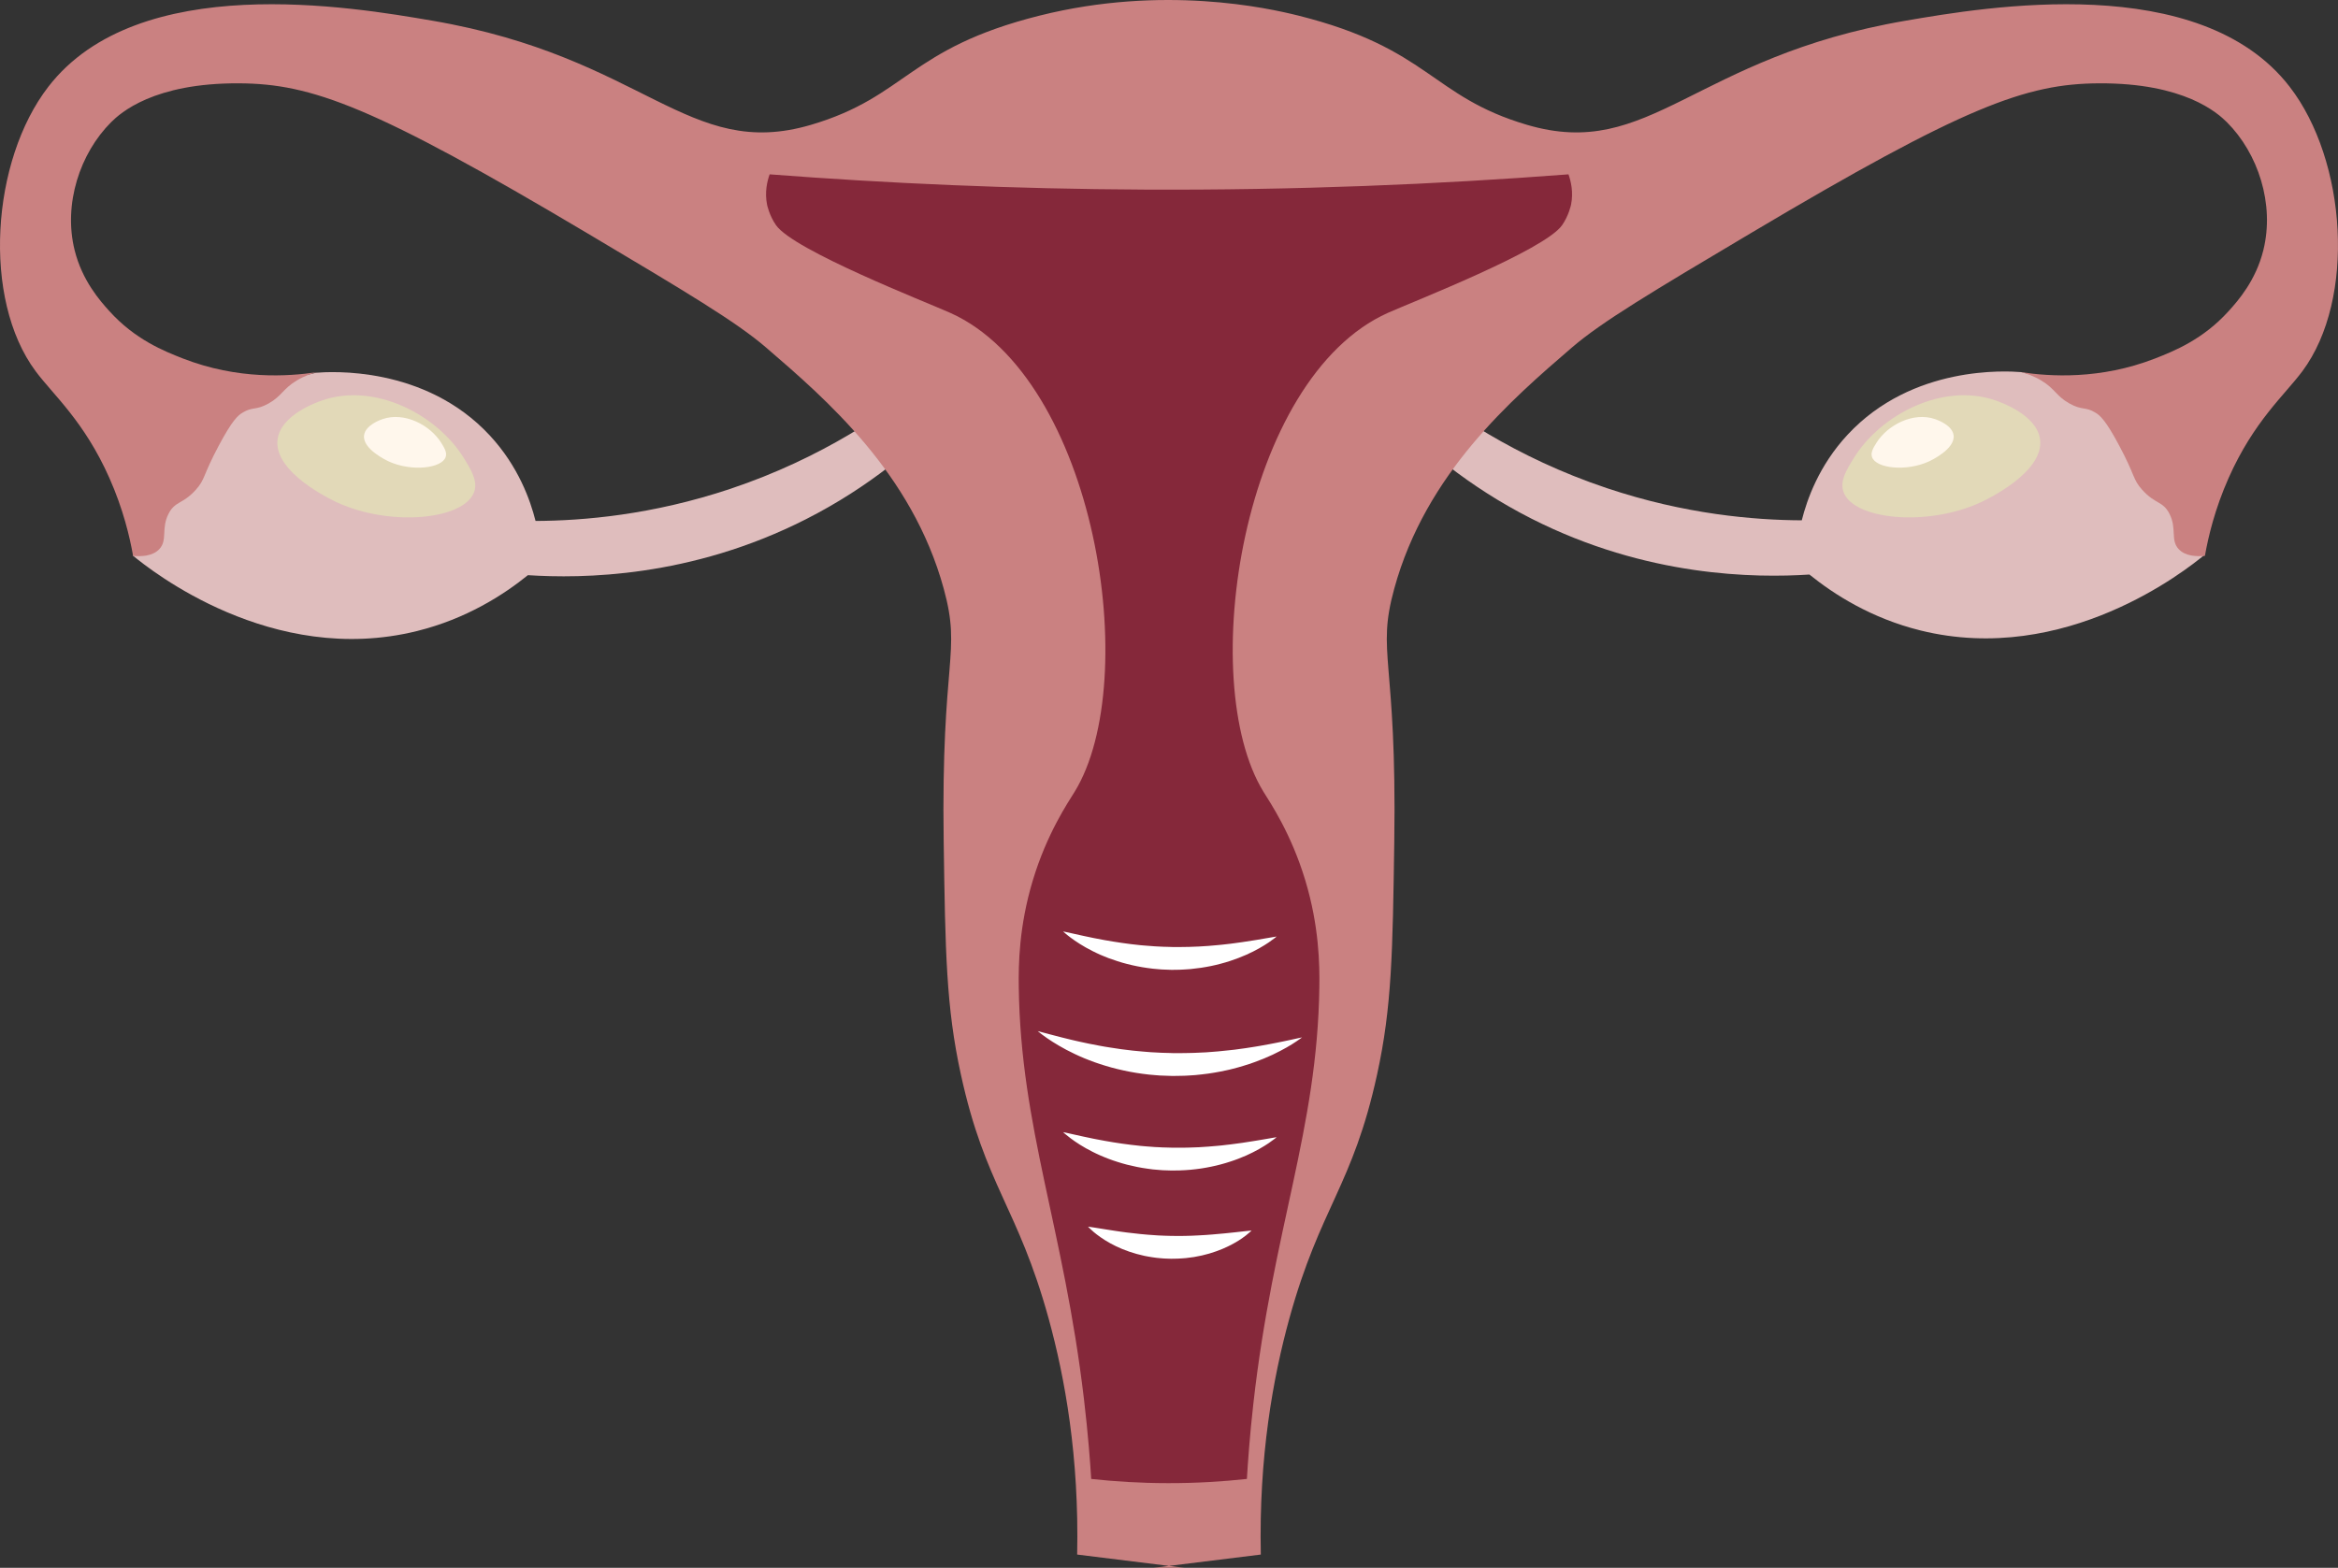 <?xml version="1.0" encoding="UTF-8"?> <svg xmlns="http://www.w3.org/2000/svg" width="82" height="55" viewBox="0 0 82 55" fill="none"><rect x="0" y="0" width="82" height="55" fill="#333333" stroke="none"/><g clip-path="url(#clip0_626_6972)"><path d="M77.308 19.473C76.7 19.975 72.442 23.375 67.354 22.116C65.626 21.688 64.325 20.852 63.461 20.155C61.571 20.276 57.765 20.25 53.712 18.194C51.481 17.061 49.872 15.667 48.809 14.569L49.433 13.292C50.826 14.435 53.139 16.047 56.357 17.124C59.1 18.043 61.52 18.245 63.193 18.253C63.376 17.527 63.791 16.337 64.798 15.252C67.075 12.797 70.398 13.014 70.89 13.054C71.633 13.212 74.044 13.822 75.781 16.075C76.783 17.374 77.155 18.695 77.308 19.473V19.473Z" fill="#DFBDBD"></path><path d="M4.668 19.496C5.276 19.997 9.533 23.397 14.622 22.138C16.35 21.71 17.651 20.875 18.515 20.177C20.405 20.299 24.211 20.273 28.263 18.216C30.495 17.084 32.104 15.689 33.167 14.592L32.543 13.314C31.15 14.457 28.837 16.069 25.619 17.147C22.876 18.065 20.456 18.267 18.783 18.275C18.6 17.549 18.184 16.36 17.178 15.275C14.901 12.82 11.578 13.036 11.085 13.076C10.343 13.234 7.932 13.844 6.195 16.097C5.193 17.397 4.821 18.717 4.668 19.495V19.496Z" fill="#DFBDBD"></path><path d="M41.55 55L37.779 54.534C37.851 51.114 37.355 48.345 36.776 46.246C35.692 42.324 34.557 41.613 33.7 37.691C33.183 35.324 33.154 33.395 33.098 29.537C33.003 23.031 33.732 22.957 33.098 20.647C31.988 16.6 28.979 14.009 26.868 12.191C25.824 11.292 24.067 10.243 20.597 8.181C13.093 3.722 10.94 2.936 8.383 2.923C5.388 2.907 4.222 3.963 3.895 4.289C2.807 5.375 2.215 7.154 2.617 8.775C2.882 9.843 3.504 10.547 3.836 10.914C4.735 11.909 5.743 12.313 6.422 12.578C8.333 13.321 10.102 13.211 11.132 13.053C10.952 13.096 10.687 13.179 10.404 13.35C9.922 13.64 9.88 13.896 9.423 14.152C8.968 14.408 8.865 14.255 8.502 14.479C8.348 14.573 8.151 14.733 7.67 15.638C7.101 16.706 7.202 16.811 6.867 17.183C6.407 17.693 6.147 17.571 5.916 18.014C5.642 18.539 5.886 18.943 5.589 19.262C5.35 19.519 4.944 19.525 4.668 19.5C4.551 18.839 4.323 17.863 3.836 16.767C2.95 14.772 1.866 13.852 1.25 13.023C-0.638 10.485 -0.306 5.631 1.696 3.042C4.851 -1.041 12.354 0.244 15.159 0.725C22.63 2.004 24.116 5.654 28.444 4.379C31.812 3.386 31.853 1.701 36.468 0.546C40.784 -0.534 44.452 0.276 45.532 0.546C50.147 1.701 50.188 3.386 53.556 4.379C57.884 5.654 59.37 2.004 66.841 0.725C69.646 0.244 77.149 -1.041 80.304 3.042C82.305 5.632 82.637 10.485 80.75 13.023C80.133 13.852 79.05 14.772 78.164 16.767C77.677 17.863 77.449 18.84 77.332 19.5C77.056 19.525 76.649 19.519 76.411 19.262C76.114 18.943 76.358 18.54 76.084 18.014C75.852 17.571 75.592 17.693 75.133 17.183C74.798 16.811 74.899 16.706 74.33 15.638C73.849 14.733 73.651 14.573 73.498 14.479C73.135 14.255 73.032 14.408 72.577 14.152C72.12 13.896 72.077 13.64 71.596 13.35C71.313 13.179 71.048 13.096 70.868 13.053C71.897 13.211 73.667 13.321 75.578 12.578C76.257 12.313 77.264 11.909 78.164 10.914C78.496 10.547 79.118 9.843 79.382 8.775C79.784 7.154 79.193 5.375 78.105 4.289C77.778 3.963 76.612 2.907 73.617 2.923C71.06 2.936 68.906 3.722 61.402 8.181C57.932 10.243 56.175 11.292 55.131 12.191C53.02 14.009 50.011 16.6 48.901 20.647C48.267 22.957 48.996 23.031 48.901 29.537C48.845 33.395 48.817 35.324 48.299 37.691C47.442 41.613 46.307 42.324 45.223 46.246C44.644 48.345 44.148 51.113 44.22 54.534L40.449 55" fill="#CA8181"></path><path d="M55.011 6.116C55.094 6.351 55.191 6.74 55.1 7.185C55.1 7.185 55.023 7.559 54.788 7.898C54.174 8.783 49.525 10.595 48.681 10.973C43.559 13.265 41.925 23.882 44.312 27.773C44.544 28.151 45.283 29.229 45.783 30.892C46.265 32.494 46.285 33.836 46.273 34.635C46.203 39.64 44.653 43.069 43.959 49.237C43.83 50.383 43.766 51.316 43.732 51.881C42.901 51.971 41.973 52.031 40.961 52.029C39.982 52.028 39.081 51.969 38.272 51.881C38.238 51.338 38.165 50.323 38.015 49.059C37.301 43.05 35.799 39.579 35.731 34.635C35.719 33.836 35.739 32.494 36.221 30.892C36.721 29.229 37.46 28.151 37.692 27.773C40.079 23.882 38.445 13.265 33.323 10.973C32.479 10.595 27.83 8.783 27.216 7.898C26.98 7.559 26.904 7.185 26.904 7.185C26.813 6.739 26.91 6.351 26.993 6.116C31.102 6.431 35.495 6.629 40.144 6.651C45.437 6.676 50.407 6.469 55.011 6.116H55.011Z" fill="#85283A"></path><path d="M37.285 32.675C37.285 32.675 37.316 32.681 37.374 32.693C37.43 32.705 37.513 32.724 37.619 32.747C37.723 32.77 37.849 32.798 37.994 32.83C38.067 32.844 38.142 32.863 38.223 32.878C38.263 32.887 38.304 32.895 38.346 32.904C38.388 32.913 38.431 32.921 38.475 32.929C38.65 32.964 38.839 32.998 39.038 33.03C39.237 33.063 39.447 33.092 39.664 33.12C39.772 33.132 39.882 33.144 39.993 33.157C40.049 33.161 40.105 33.166 40.161 33.171C40.218 33.177 40.274 33.181 40.331 33.184C40.388 33.189 40.444 33.193 40.502 33.197C40.559 33.2 40.616 33.203 40.674 33.206L40.76 33.21L40.782 33.212C40.779 33.212 40.792 33.212 40.776 33.212H40.779H40.785H40.797L40.842 33.213L41.023 33.218L41.114 33.221H41.199C41.255 33.221 41.311 33.221 41.367 33.222C41.479 33.223 41.596 33.217 41.709 33.217C41.823 33.212 41.936 33.209 42.047 33.204C42.16 33.197 42.27 33.19 42.379 33.183C42.487 33.174 42.594 33.166 42.699 33.155C42.752 33.15 42.804 33.145 42.855 33.14C42.907 33.134 42.957 33.128 43.007 33.123C43.057 33.117 43.107 33.113 43.156 33.106C43.205 33.099 43.253 33.092 43.3 33.087C43.396 33.077 43.486 33.06 43.575 33.049C43.752 33.024 43.915 32.997 44.06 32.974C44.206 32.949 44.334 32.927 44.439 32.909C44.545 32.89 44.629 32.877 44.687 32.867C44.745 32.858 44.775 32.853 44.775 32.853C44.775 32.853 44.751 32.872 44.705 32.909C44.659 32.946 44.59 32.996 44.5 33.059C44.454 33.089 44.403 33.121 44.348 33.157C44.292 33.192 44.23 33.227 44.164 33.266C44.098 33.303 44.026 33.34 43.95 33.38C43.873 33.417 43.792 33.457 43.706 33.495C43.533 33.57 43.343 33.646 43.138 33.712C43.035 33.747 42.928 33.776 42.818 33.806C42.709 33.839 42.594 33.86 42.479 33.887C42.363 33.913 42.244 33.929 42.124 33.95C42.003 33.967 41.88 33.983 41.756 33.995C41.694 33.999 41.632 34.004 41.569 34.008C41.506 34.013 41.444 34.017 41.379 34.018C41.314 34.019 41.249 34.02 41.185 34.021L41.088 34.022L40.997 34.019L40.816 34.012L40.77 34.01L40.739 34.009L40.716 34.007L40.621 33.999C40.558 33.994 40.495 33.988 40.433 33.982C40.371 33.974 40.309 33.966 40.247 33.958C40 33.924 39.759 33.875 39.53 33.816C39.416 33.785 39.303 33.757 39.195 33.719C39.087 33.685 38.981 33.649 38.88 33.611C38.829 33.592 38.78 33.572 38.731 33.551C38.683 33.532 38.635 33.513 38.588 33.492C38.496 33.448 38.406 33.41 38.323 33.366C38.155 33.282 38.005 33.196 37.876 33.115C37.747 33.034 37.639 32.958 37.551 32.893C37.463 32.827 37.397 32.773 37.352 32.734C37.309 32.696 37.285 32.675 37.285 32.675L37.285 32.675Z" fill="white"></path><path d="M37.285 39.715C37.285 39.715 37.316 39.722 37.374 39.733C37.43 39.746 37.513 39.765 37.619 39.788C37.723 39.811 37.849 39.839 37.994 39.871C38.067 39.885 38.142 39.904 38.223 39.919C38.263 39.927 38.304 39.936 38.346 39.945C38.388 39.953 38.431 39.961 38.475 39.97C38.65 40.005 38.839 40.038 39.038 40.071C39.237 40.104 39.447 40.133 39.664 40.16C39.772 40.173 39.882 40.185 39.993 40.197C40.049 40.202 40.105 40.207 40.161 40.212C40.218 40.218 40.274 40.221 40.331 40.225C40.388 40.229 40.444 40.234 40.502 40.238C40.559 40.24 40.616 40.243 40.674 40.246L40.76 40.251L40.782 40.252C40.779 40.252 40.792 40.252 40.776 40.252H40.779H40.785H40.797L40.842 40.253L41.023 40.258L41.114 40.261H41.199C41.255 40.261 41.311 40.262 41.367 40.262C41.479 40.264 41.596 40.258 41.709 40.257C41.823 40.253 41.936 40.249 42.047 40.245C42.16 40.237 42.27 40.23 42.379 40.223C42.487 40.214 42.594 40.206 42.699 40.196C42.752 40.191 42.804 40.186 42.855 40.181C42.907 40.175 42.957 40.169 43.007 40.163C43.057 40.157 43.107 40.153 43.156 40.146C43.205 40.14 43.253 40.133 43.3 40.127C43.396 40.117 43.486 40.101 43.575 40.09C43.752 40.064 43.915 40.038 44.06 40.014C44.206 39.989 44.334 39.968 44.439 39.95C44.545 39.93 44.629 39.917 44.687 39.907C44.745 39.898 44.775 39.893 44.775 39.893C44.775 39.893 44.751 39.913 44.705 39.95C44.659 39.986 44.59 40.037 44.5 40.099C44.454 40.13 44.403 40.162 44.348 40.197C44.292 40.233 44.23 40.267 44.164 40.306C44.098 40.343 44.026 40.38 43.95 40.42C43.873 40.458 43.792 40.497 43.706 40.536C43.533 40.611 43.343 40.687 43.138 40.752C43.035 40.788 42.928 40.816 42.818 40.847C42.709 40.88 42.594 40.9 42.479 40.927C42.363 40.954 42.244 40.97 42.124 40.991C42.003 41.008 41.88 41.024 41.756 41.035C41.694 41.04 41.632 41.044 41.569 41.049C41.506 41.053 41.444 41.058 41.379 41.058C41.314 41.059 41.249 41.06 41.185 41.061L41.088 41.062L40.997 41.059L40.816 41.053L40.77 41.051L40.739 41.049L40.716 41.047L40.621 41.039C40.558 41.035 40.495 41.029 40.433 41.023C40.371 41.014 40.309 41.007 40.247 40.998C40 40.965 39.759 40.915 39.53 40.857C39.416 40.825 39.303 40.797 39.195 40.76C39.087 40.726 38.981 40.69 38.88 40.651C38.829 40.633 38.78 40.612 38.731 40.592C38.683 40.572 38.635 40.553 38.588 40.532C38.496 40.489 38.406 40.451 38.323 40.407C38.155 40.323 38.005 40.237 37.876 40.156C37.747 40.075 37.639 39.999 37.551 39.933C37.463 39.867 37.397 39.813 37.352 39.775C37.309 39.736 37.285 39.715 37.285 39.715L37.285 39.715Z" fill="white"></path><path d="M38.161 43.032C38.161 43.032 38.185 43.035 38.231 43.041C38.276 43.048 38.342 43.057 38.424 43.07C38.505 43.084 38.604 43.099 38.717 43.117C38.773 43.125 38.832 43.137 38.894 43.145C38.956 43.155 39.021 43.166 39.089 43.175C39.156 43.185 39.226 43.195 39.299 43.206C39.371 43.215 39.445 43.226 39.522 43.236C39.674 43.255 39.833 43.274 39.998 43.29C40.162 43.306 40.331 43.321 40.503 43.331C40.546 43.334 40.589 43.337 40.632 43.34C40.675 43.341 40.718 43.343 40.761 43.345L40.826 43.348L40.843 43.349C40.84 43.349 40.852 43.349 40.837 43.349H40.839H40.843H40.852L40.887 43.35L41.026 43.354L41.095 43.356H41.159C41.201 43.356 41.243 43.357 41.285 43.357C41.368 43.358 41.457 43.355 41.542 43.356C41.628 43.353 41.714 43.351 41.798 43.349C41.883 43.345 41.966 43.342 42.048 43.337C42.213 43.328 42.374 43.319 42.527 43.305C42.68 43.294 42.826 43.278 42.962 43.266C43.099 43.252 43.225 43.238 43.337 43.227C43.393 43.22 43.446 43.213 43.495 43.209C43.545 43.203 43.59 43.197 43.632 43.194C43.714 43.184 43.781 43.178 43.826 43.174C43.872 43.17 43.896 43.168 43.896 43.168C43.896 43.168 43.879 43.185 43.845 43.216C43.811 43.248 43.76 43.291 43.693 43.343C43.625 43.396 43.541 43.455 43.441 43.519C43.39 43.55 43.336 43.581 43.278 43.615C43.22 43.647 43.158 43.68 43.093 43.712C42.962 43.776 42.816 43.84 42.658 43.895C42.5 43.953 42.329 44.002 42.15 44.043C42.06 44.064 41.968 44.079 41.875 44.097C41.782 44.111 41.686 44.124 41.59 44.134C41.542 44.138 41.493 44.141 41.445 44.145C41.396 44.149 41.348 44.153 41.297 44.153C41.246 44.154 41.196 44.155 41.145 44.156L41.07 44.157L41 44.155L40.861 44.15L40.826 44.148L40.801 44.147L40.782 44.145L40.709 44.139C40.66 44.135 40.612 44.13 40.563 44.125C40.515 44.118 40.467 44.111 40.419 44.105C40.323 44.093 40.229 44.072 40.136 44.055C40.043 44.034 39.952 44.013 39.864 43.988C39.687 43.938 39.519 43.881 39.363 43.817C39.208 43.753 39.065 43.684 38.937 43.613C38.682 43.471 38.486 43.326 38.356 43.216C38.291 43.161 38.242 43.115 38.209 43.082C38.177 43.049 38.16 43.032 38.16 43.032H38.161Z" fill="white"></path><path d="M36.395 36.171C36.395 36.171 36.432 36.181 36.501 36.199C36.57 36.217 36.671 36.245 36.799 36.279C36.927 36.312 37.081 36.354 37.258 36.398C37.346 36.419 37.439 36.445 37.538 36.467C37.588 36.479 37.638 36.491 37.69 36.503C37.742 36.515 37.795 36.527 37.849 36.539C38.065 36.588 38.299 36.636 38.546 36.681C38.608 36.691 38.67 36.703 38.734 36.715C38.797 36.727 38.861 36.736 38.926 36.746C39.056 36.768 39.189 36.787 39.323 36.806C39.39 36.816 39.459 36.822 39.527 36.831C39.596 36.839 39.664 36.85 39.734 36.856C39.803 36.863 39.873 36.87 39.944 36.876C40.014 36.884 40.084 36.89 40.155 36.895C40.226 36.9 40.297 36.906 40.369 36.912C40.44 36.915 40.512 36.919 40.584 36.923L40.691 36.929L40.718 36.931C40.716 36.931 40.728 36.931 40.714 36.931H40.717H40.724H40.738L40.794 36.933L41.019 36.939L41.131 36.943H41.238C41.308 36.943 41.379 36.943 41.449 36.943C41.519 36.945 41.591 36.942 41.663 36.94C41.734 36.938 41.805 36.937 41.877 36.935C42.019 36.928 42.16 36.922 42.299 36.916C42.369 36.911 42.438 36.905 42.507 36.9C42.575 36.894 42.644 36.892 42.712 36.884C42.847 36.871 42.98 36.859 43.111 36.843C43.176 36.836 43.241 36.829 43.305 36.822C43.369 36.813 43.432 36.804 43.494 36.796C43.556 36.787 43.618 36.781 43.678 36.771C43.739 36.762 43.798 36.752 43.857 36.743C43.975 36.728 44.087 36.705 44.197 36.688C44.307 36.671 44.41 36.648 44.511 36.631C44.611 36.612 44.705 36.594 44.794 36.576C44.883 36.558 44.967 36.54 45.044 36.525C45.122 36.508 45.193 36.492 45.258 36.48C45.388 36.451 45.49 36.429 45.559 36.414C45.63 36.399 45.667 36.392 45.667 36.392C45.667 36.392 45.636 36.414 45.578 36.456C45.52 36.499 45.432 36.557 45.319 36.629C45.262 36.664 45.197 36.701 45.128 36.743C45.058 36.783 44.98 36.823 44.898 36.868C44.815 36.911 44.725 36.954 44.631 37.001C44.535 37.044 44.434 37.09 44.328 37.134C44.114 37.221 43.879 37.309 43.624 37.385C43.561 37.405 43.496 37.425 43.431 37.442C43.365 37.459 43.298 37.477 43.23 37.495C43.197 37.504 43.162 37.512 43.128 37.521C43.094 37.53 43.059 37.536 43.024 37.544C42.954 37.559 42.884 37.573 42.813 37.588C42.671 37.619 42.524 37.638 42.376 37.662C42.227 37.681 42.077 37.7 41.924 37.714C41.847 37.718 41.771 37.724 41.694 37.729C41.617 37.734 41.54 37.739 41.461 37.739C41.382 37.741 41.303 37.742 41.224 37.743L41.105 37.744L40.993 37.74L40.769 37.732L40.712 37.73L40.676 37.729L40.647 37.726L40.531 37.717C40.454 37.71 40.377 37.704 40.301 37.697C40.224 37.688 40.148 37.678 40.072 37.669C39.769 37.629 39.473 37.571 39.19 37.502C39.049 37.465 38.91 37.433 38.777 37.389C38.643 37.349 38.514 37.307 38.389 37.262C38.326 37.24 38.265 37.216 38.205 37.193C38.145 37.169 38.085 37.147 38.028 37.123C37.971 37.098 37.914 37.074 37.859 37.05C37.804 37.026 37.75 37.002 37.698 36.976C37.489 36.878 37.303 36.778 37.141 36.683C36.98 36.589 36.843 36.501 36.732 36.424C36.622 36.348 36.537 36.285 36.481 36.24C36.425 36.195 36.395 36.171 36.395 36.171H36.395Z" fill="white"></path><path d="M69.991 14.048C68.154 13.408 65.973 14.534 65.028 16.053C64.769 16.469 64.519 16.871 64.656 17.257C64.999 18.224 67.562 18.493 69.456 17.628C69.633 17.547 71.703 16.576 71.551 15.415C71.438 14.552 70.172 14.111 69.991 14.048Z" fill="#E2D9B8"></path><path d="M67.87 14.703C67.108 14.438 66.203 14.905 65.811 15.535C65.704 15.708 65.6 15.874 65.657 16.035C65.799 16.436 66.862 16.548 67.648 16.189C67.722 16.155 68.58 15.752 68.518 15.27C68.471 14.912 67.945 14.729 67.87 14.703V14.703Z" fill="#FFF7EC"></path><path d="M11.295 14.048C13.132 13.408 15.312 14.534 16.258 16.053C16.517 16.469 16.767 16.871 16.63 17.257C16.286 18.224 13.724 18.493 11.83 17.628C11.652 17.547 9.583 16.576 9.735 15.415C9.847 14.552 11.114 14.111 11.295 14.048Z" fill="#E2D9B8"></path><path d="M13.416 14.703C14.178 14.438 15.083 14.905 15.476 15.535C15.583 15.708 15.687 15.874 15.63 16.035C15.487 16.436 14.424 16.548 13.638 16.189C13.565 16.155 12.706 15.752 12.769 15.27C12.816 14.912 13.341 14.729 13.416 14.703V14.703Z" fill="#FFF7EC"></path></g><defs><clipPath id="clip0_626_6972"><rect width="82" height="55" fill="white"></rect></clipPath></defs></svg>